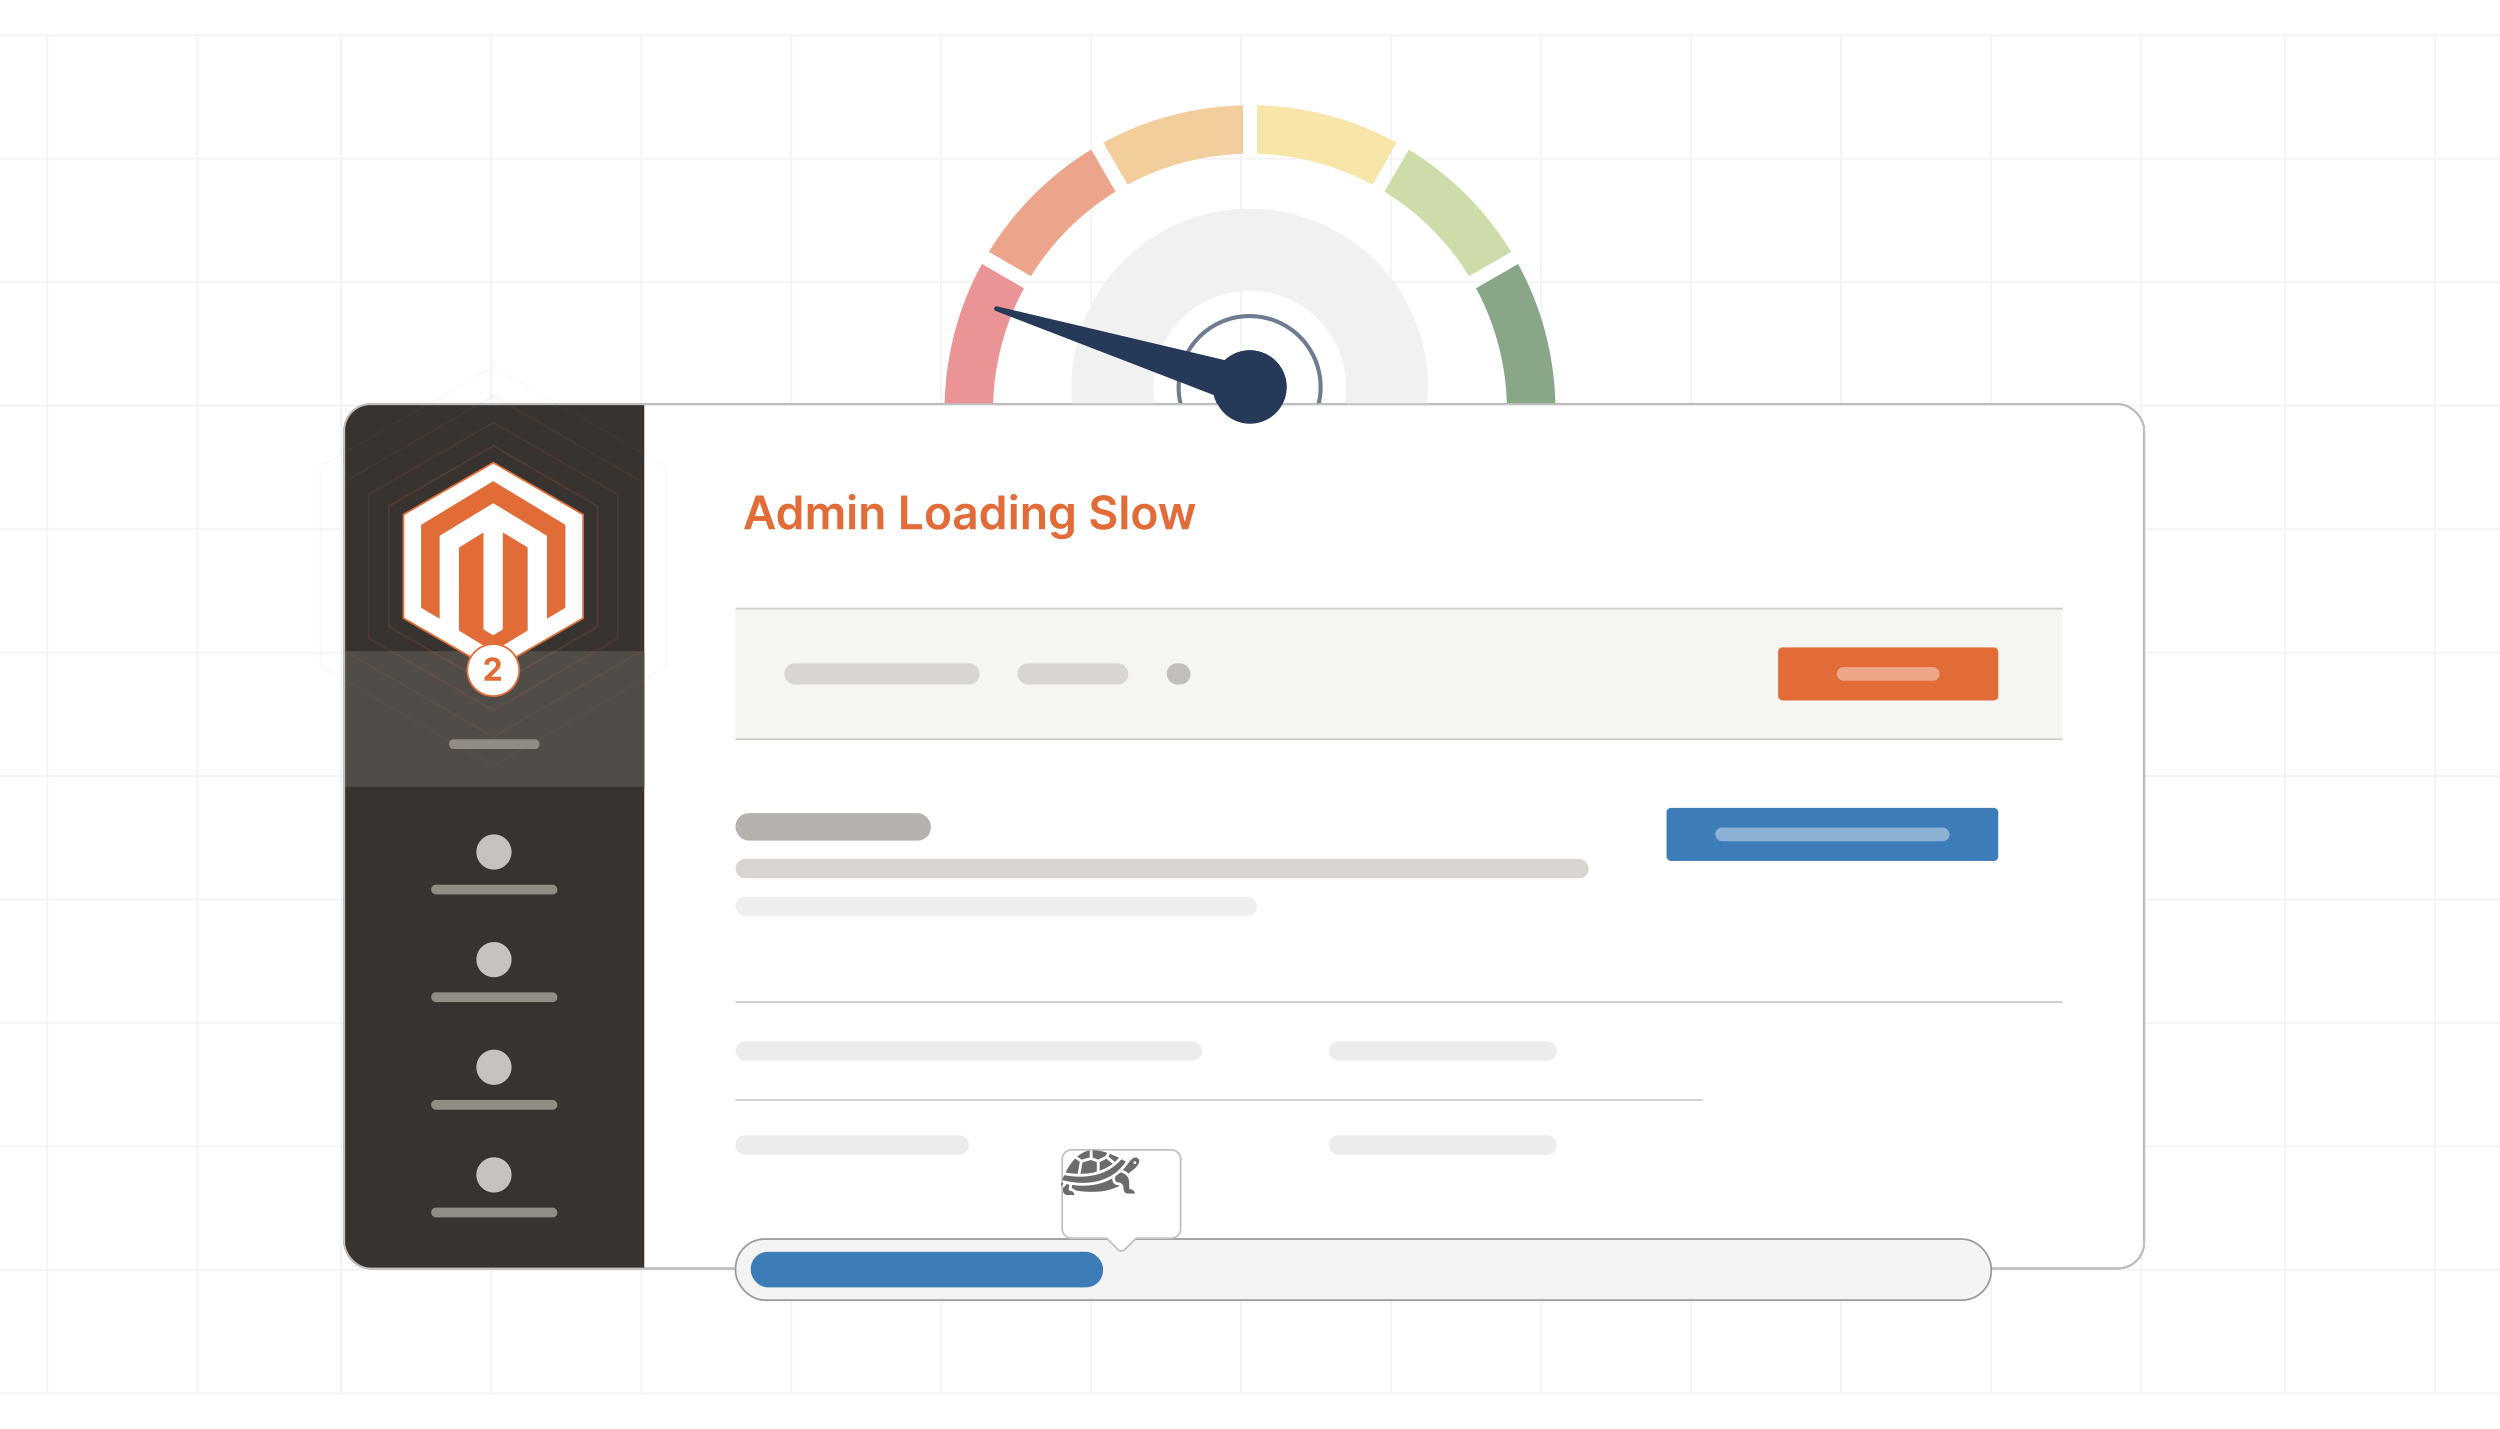 <?xml version="1.0" encoding="UTF-8"?>
<svg id="Layer_1" data-name="Layer 1" xmlns="http://www.w3.org/2000/svg" xmlns:xlink="http://www.w3.org/1999/xlink" viewBox="0 0 350 200">
  <defs>
    <clipPath id="clippath">
      <rect width="350" height="200" fill="none"/>
    </clipPath>
    <clipPath id="clippath-1">
      <rect x="120.955" y="7.477" width="108.089" height="49.04" fill="none"/>
    </clipPath>
    <filter id="drop-shadow-1" x="136.56" y="148.8" width="41.04" height="38.64" filterUnits="userSpaceOnUse">
      <feOffset dx="3" dy="3"/>
      <feGaussianBlur result="blur" stdDeviation="4"/>
      <feFlood flood-color="#232323" flood-opacity=".1"/>
      <feComposite in2="blur" operator="in"/>
      <feComposite in="SourceGraphic"/>
    </filter>
  </defs>
  <g clip-path="url(#clippath)">
    <rect x="-77.061" y="-10.017" width="549.082" height="219.633" fill="#fff"/>
    <g>
      <g opacity=".2">
        <g opacity=".3">
          <rect x="-95.352" y="4.93" width="540.704" height="190.139" fill="none" stroke="#3a3a3a" stroke-linecap="round" stroke-miterlimit="10" stroke-width=".25"/>
          <line x1="-95.352" y1="56.786" x2="445.352" y2="56.786" fill="none" stroke="#3a3a3a" stroke-linecap="round" stroke-miterlimit="10" stroke-width=".25"/>
          <line x1="-95.352" y1="74.072" x2="445.352" y2="74.072" fill="none" stroke="#3a3a3a" stroke-linecap="round" stroke-miterlimit="10" stroke-width=".25"/>
          <line x1="-95.352" y1="91.357" x2="445.352" y2="91.357" fill="none" stroke="#3a3a3a" stroke-linecap="round" stroke-miterlimit="10" stroke-width=".25"/>
          <line x1="-95.352" y1="22.216" x2="445.352" y2="22.216" fill="none" stroke="#3a3a3a" stroke-linecap="round" stroke-miterlimit="10" stroke-width=".25"/>
          <line x1="-95.352" y1="39.501" x2="445.352" y2="39.501" fill="none" stroke="#3a3a3a" stroke-linecap="round" stroke-miterlimit="10" stroke-width=".25"/>
          <line x1="-95.352" y1="108.643" x2="445.352" y2="108.643" fill="none" stroke="#3a3a3a" stroke-linecap="round" stroke-miterlimit="10" stroke-width=".25"/>
          <line x1="-95.352" y1="125.928" x2="445.352" y2="125.928" fill="none" stroke="#3a3a3a" stroke-linecap="round" stroke-miterlimit="10" stroke-width=".25"/>
          <line x1="-95.352" y1="143.213" x2="445.352" y2="143.213" fill="none" stroke="#3a3a3a" stroke-linecap="round" stroke-miterlimit="10" stroke-width=".25"/>
          <line x1="-95.352" y1="160.499" x2="445.352" y2="160.499" fill="none" stroke="#3a3a3a" stroke-linecap="round" stroke-miterlimit="10" stroke-width=".25"/>
          <line x1="-95.352" y1="177.784" x2="445.352" y2="177.784" fill="none" stroke="#3a3a3a" stroke-linecap="round" stroke-miterlimit="10" stroke-width=".25"/>
          <line x1="47.77" y1="4.93" x2="47.77" y2="195.07" fill="none" stroke="#3a3a3a" stroke-linecap="round" stroke-miterlimit="10" stroke-width=".25"/>
          <line x1="68.77" y1="4.93" x2="68.77" y2="195.07" fill="none" stroke="#3a3a3a" stroke-linecap="round" stroke-miterlimit="10" stroke-width=".25"/>
          <line x1="89.769" y1="4.93" x2="89.769" y2="195.07" fill="none" stroke="#3a3a3a" stroke-linecap="round" stroke-miterlimit="10" stroke-width=".25"/>
          <line x1="110.769" y1="4.93" x2="110.769" y2="195.07" fill="none" stroke="#3a3a3a" stroke-linecap="round" stroke-miterlimit="10" stroke-width=".25"/>
          <line x1="131.768" y1="4.93" x2="131.768" y2="195.07" fill="none" stroke="#3a3a3a" stroke-linecap="round" stroke-miterlimit="10" stroke-width=".25"/>
          <line x1="152.768" y1="4.93" x2="152.768" y2="195.07" fill="none" stroke="#3a3a3a" stroke-linecap="round" stroke-miterlimit="10" stroke-width=".25"/>
          <line x1="173.767" y1="4.93" x2="173.767" y2="195.07" fill="none" stroke="#3a3a3a" stroke-linecap="round" stroke-miterlimit="10" stroke-width=".25"/>
          <line x1="194.767" y1="4.93" x2="194.767" y2="195.07" fill="none" stroke="#3a3a3a" stroke-linecap="round" stroke-miterlimit="10" stroke-width=".25"/>
          <line x1="215.766" y1="4.93" x2="215.766" y2="195.07" fill="none" stroke="#3a3a3a" stroke-linecap="round" stroke-miterlimit="10" stroke-width=".25"/>
          <line x1="236.766" y1="4.93" x2="236.766" y2="195.07" fill="none" stroke="#3a3a3a" stroke-linecap="round" stroke-miterlimit="10" stroke-width=".25"/>
          <line x1="257.765" y1="4.93" x2="257.765" y2="195.07" fill="none" stroke="#3a3a3a" stroke-linecap="round" stroke-miterlimit="10" stroke-width=".25"/>
          <line x1="6.621" y1="4.93" x2="6.621" y2="195.07" fill="none" stroke="#3a3a3a" stroke-linecap="round" stroke-miterlimit="10" stroke-width=".25"/>
          <line x1="27.62" y1="4.93" x2="27.62" y2="195.07" fill="none" stroke="#3a3a3a" stroke-linecap="round" stroke-miterlimit="10" stroke-width=".25"/>
          <line x1="278.765" y1="4.93" x2="278.765" y2="195.07" fill="none" stroke="#3a3a3a" stroke-linecap="round" stroke-miterlimit="10" stroke-width=".25"/>
          <line x1="299.764" y1="4.93" x2="299.764" y2="195.07" fill="none" stroke="#3a3a3a" stroke-linecap="round" stroke-miterlimit="10" stroke-width=".25"/>
          <line x1="319.896" y1="4.93" x2="319.896" y2="195.07" fill="none" stroke="#3a3a3a" stroke-linecap="round" stroke-miterlimit="10" stroke-width=".25"/>
          <line x1="340.896" y1="4.93" x2="340.896" y2="195.07" fill="none" stroke="#3a3a3a" stroke-linecap="round" stroke-miterlimit="10" stroke-width=".25"/>
        </g>
      </g>
      <g>
        <rect x="48.2" y="56.59" width="251.994" height="120.998" rx="3.679" ry="3.679" fill="#fff" stroke="#848484" stroke-miterlimit="10" stroke-width=".25"/>
        <path d="M51.878,56.59h38.321v120.998h-38.321c-2.03,0-3.679-1.648-3.679-3.679V60.268c0-2.03,1.648-3.679,3.679-3.679Z" fill="#363330"/>
        <rect x="48.2" y="91.16" width="41.999" height="18.995" fill="#504d49"/>
        <rect x="62.858" y="103.495" width="12.682" height="1.367" rx=".656" ry=".656" fill="#918c86"/>
        <g>
          <circle cx="69.153" cy="119.28" r="2.465" fill="#c6c2bd"/>
          <rect x="60.367" y="123.857" width="17.664" height="1.367" rx=".656" ry=".656" fill="#918c86"/>
        </g>
        <g>
          <circle cx="69.153" cy="134.349" r="2.465" fill="#c6c2bd"/>
          <rect x="60.367" y="138.926" width="17.664" height="1.367" rx=".656" ry=".656" fill="#918c86"/>
        </g>
        <g>
          <circle cx="69.153" cy="149.418" r="2.465" fill="#c6c2bd"/>
          <rect x="60.367" y="153.995" width="17.664" height="1.367" rx=".656" ry=".656" fill="#918c86"/>
        </g>
        <g>
          <circle cx="69.153" cy="164.487" r="2.465" fill="#c6c2bd"/>
          <rect x="60.367" y="169.064" width="17.664" height="1.367" rx=".656" ry=".656" fill="#918c86"/>
        </g>
        <rect x="102.975" y="85.201" width="185.819" height="18.294" fill="#f7f5f2"/>
        <line x1="102.975" y1="85.201" x2="288.794" y2="85.201" fill="none" stroke="#ceccca" stroke-miterlimit="10" stroke-width=".25"/>
        <line x1="102.975" y1="103.495" x2="288.794" y2="103.495" fill="none" stroke="#ceccca" stroke-miterlimit="10" stroke-width=".25"/>
        <line x1="102.975" y1="140.293" x2="288.794" y2="140.293" fill="none" stroke="#ceccca" stroke-miterlimit="10" stroke-width=".25"/>
        <line x1="102.975" y1="153.995" x2="238.388" y2="153.995" fill="none" stroke="#ceccca" stroke-miterlimit="10" stroke-width=".25"/>
        <rect x="248.937" y="90.634" width="30.822" height="7.428" rx=".614" ry=".614" fill="#e16c37"/>
        <rect x="233.316" y="113.101" width="46.443" height="7.428" rx=".614" ry=".614" fill="#3d7db7"/>
        <rect x="257.157" y="93.389" width="14.382" height="1.917" rx=".921" ry=".921" fill="#fff" opacity=".4"/>
        <rect x="240.141" y="115.856" width="32.792" height="1.917" rx=".921" ry=".921" fill="#fff" opacity=".4"/>
        <rect x="109.803" y="92.862" width="27.345" height="2.972" rx="1.427" ry="1.427" fill="#d8d5d2"/>
        <rect x="102.975" y="120.259" width="119.442" height="2.703" rx="1.298" ry="1.298" fill="#d8d5d2"/>
        <rect x="102.975" y="125.54" width="72.978" height="2.703" rx="1.298" ry="1.298" fill="#efeeed"/>
        <rect x="102.975" y="145.792" width="65.298" height="2.703" rx="1.298" ry="1.298" fill="#edeceb"/>
        <rect x="186.072" y="145.792" width="31.868" height="2.703" rx="1.298" ry="1.298" fill="#edeceb"/>
        <rect x="102.975" y="158.95" width="32.649" height="2.703" rx="1.298" ry="1.298" fill="#edeceb"/>
        <rect x="186.072" y="158.95" width="31.868" height="2.703" rx="1.298" ry="1.298" fill="#edeceb"/>
        <rect x="102.975" y="113.843" width="27.345" height="3.839" rx="1.843" ry="1.843" fill="#b5b1ac"/>
        <rect x="142.457" y="92.862" width="15.513" height="2.972" rx="1.427" ry="1.427" fill="#d8d5d2"/>
        <rect x="163.351" y="92.862" width="3.309" height="2.972" rx="1.427" ry="1.427" fill="#c1bebc"/>
        <g>
          <path d="M104.158,74.097l1.661-4.719h1.055l1.664,4.719h-.913l-.392-1.164h-1.774l-.39,1.164h-.912ZM107.003,72.247l-.638-1.901h-.037l-.638,1.901h1.313Z" fill="#e16c37"/>
          <path d="M108.853,72.332c0-1.18.643-1.82,1.461-1.82.625,0,.885.376,1.012.631h.034v-1.765h.836v4.719h-.82v-.558h-.05c-.131.258-.406.62-1.014.62-.834,0-1.458-.661-1.458-1.827ZM111.376,72.327c0-.686-.295-1.131-.832-1.131-.555,0-.841.472-.841,1.131,0,.664.29,1.147.841,1.147.532,0,.832-.461.832-1.147Z" fill="#e16c37"/>
          <path d="M113.076,70.558h.797v.602h.042c.147-.403.502-.647.977-.647.477,0,.82.247.956.647h.037c.157-.394.548-.647,1.062-.647.65,0,1.106.419,1.106,1.21v2.376h-.836v-2.247c0-.438-.267-.636-.604-.636-.403,0-.641.276-.641.675v2.208h-.818v-2.281c0-.364-.242-.601-.594-.601-.36,0-.65.295-.65.731v2.152h-.834v-3.539Z" fill="#e16c37"/>
          <path d="M118.818,69.603c0-.251.216-.454.483-.454.265,0,.482.203.482.454,0,.249-.217.452-.482.452-.267,0-.483-.203-.483-.452ZM118.883,70.558h.834v3.539h-.834v-3.539Z" fill="#e16c37"/>
          <path d="M121.403,74.097h-.834v-3.539h.797v.602h.042c.162-.394.525-.647,1.056-.647.73,0,1.214.484,1.212,1.331v2.253h-.835v-2.124c0-.472-.258-.755-.689-.755-.44,0-.749.295-.749.806v2.074Z" fill="#e16c37"/>
          <path d="M126.155,69.378h.855v4.002h2.078v.717h-2.933v-4.719Z" fill="#e16c37"/>
          <path d="M129.627,72.341c0-1.097.659-1.829,1.696-1.829s1.696.732,1.696,1.829c0,1.095-.659,1.825-1.696,1.825s-1.696-.731-1.696-1.825ZM132.173,72.339c0-.647-.281-1.166-.845-1.166-.574,0-.855.519-.855,1.166s.281,1.159.855,1.159c.565,0,.845-.511.845-1.159Z" fill="#e16c37"/>
          <path d="M133.546,73.103c0-.797.657-1.002,1.343-1.076.625-.067.875-.079.875-.318v-.014c0-.348-.212-.546-.599-.546-.408,0-.643.207-.726.449l-.779-.111c.184-.645.756-.977,1.5-.977.675,0,1.438.281,1.438,1.216v2.369h-.802v-.486h-.027c-.152.297-.484.558-1.04.558-.675,0-1.184-.369-1.184-1.065ZM135.768,72.827v-.417c-.108.087-.546.143-.765.173-.373.053-.652.186-.652.507,0,.307.248.465.597.465.502,0,.82-.334.82-.728Z" fill="#e16c37"/>
          <path d="M137.283,72.332c0-1.18.643-1.82,1.461-1.82.625,0,.885.376,1.012.631h.034v-1.765h.836v4.719h-.82v-.558h-.05c-.131.258-.406.62-1.014.62-.834,0-1.458-.661-1.458-1.827ZM139.806,72.327c0-.686-.295-1.131-.832-1.131-.555,0-.841.472-.841,1.131,0,.664.29,1.147.841,1.147.532,0,.832-.461.832-1.147Z" fill="#e16c37"/>
          <path d="M141.441,69.603c0-.251.216-.454.483-.454.265,0,.482.203.482.454,0,.249-.217.452-.482.452-.267,0-.483-.203-.483-.452ZM141.506,70.558h.834v3.539h-.834v-3.539Z" fill="#e16c37"/>
          <path d="M144.026,74.097h-.834v-3.539h.797v.602h.042c.162-.394.525-.647,1.056-.647.73,0,1.214.484,1.212,1.331v2.253h-.835v-2.124c0-.472-.258-.755-.689-.755-.44,0-.749.295-.749.806v2.074Z" fill="#e16c37"/>
          <path d="M147.113,74.603l.751-.182c.101.194.322.431.825.431.475,0,.82-.214.82-.721v-.67h-.042c-.129.26-.413.585-1.019.585-.815,0-1.458-.576-1.458-1.73,0-1.164.643-1.804,1.461-1.804.625,0,.89.376,1.016.631h.046v-.585h.823v3.597c0,.892-.705,1.33-1.661,1.33-.901,0-1.41-.399-1.562-.88ZM149.514,72.311c0-.67-.295-1.115-.832-1.115-.555,0-.841.472-.841,1.115,0,.652.29,1.081.841,1.081.532,0,.832-.405.832-1.081Z" fill="#e16c37"/>
          <path d="M154.499,70.037c-.535,0-.853.26-.855.615-.004.394.415.558.802.65l.442.111c.71.168,1.385.541,1.387,1.359-.002.832-.659,1.396-1.79,1.396-1.099,0-1.797-.527-1.831-1.465h.841c.035.496.45.735.984.735.558,0,.94-.27.942-.672-.002-.367-.338-.525-.848-.655l-.537-.138c-.776-.2-1.258-.59-1.258-1.267-.002-.834.742-1.392,1.732-1.392,1.005,0,1.685.565,1.701,1.362h-.823c-.044-.401-.38-.638-.889-.638Z" fill="#e16c37"/>
          <path d="M157.82,74.097h-.834v-4.719h.834v4.719Z" fill="#e16c37"/>
          <path d="M158.519,72.341c0-1.097.659-1.829,1.696-1.829s1.696.732,1.696,1.829c0,1.095-.659,1.825-1.696,1.825s-1.696-.731-1.696-1.825ZM161.065,72.339c0-.647-.281-1.166-.845-1.166-.574,0-.855.519-.855,1.166s.281,1.159.855,1.159c.565,0,.845-.511.845-1.159Z" fill="#e16c37"/>
          <path d="M162.238,70.558h.85l.622,2.488h.032l.636-2.488h.841l.636,2.475h.035l.613-2.475h.853l-1.002,3.539h-.869l-.664-2.392h-.048l-.664,2.392h-.871l-1-3.539Z" fill="#e16c37"/>
        </g>
      </g>
      <g clip-path="url(#clippath-1)">
        <g>
          <g>
            <path d="M217.753,56.517h-6.794c-.156-5.665-1.637-11.212-4.316-16.163l5.889-3.397c3.27,5.977,5.063,12.698,5.22,19.56Z" fill="#89a689"/>
            <path d="M211.556,35.262l-5.889,3.402c-2.962-4.809-7.023-8.871-11.832-11.832l3.397-5.889c5.84,3.558,10.767,8.48,14.325,14.32Z" fill="#cddca8"/>
            <path d="M195.539,19.964l-3.402,5.889c-4.951-2.683-10.498-4.164-16.158-4.321v-6.794c6.857.156,13.577,1.95,19.559,5.225Z" fill="#f8e6a8"/>
            <path d="M174.025,14.739v6.794c-5.665.156-11.212,1.637-16.163,4.316l-3.402-5.889c5.977-3.27,12.703-5.063,19.564-5.22Z" fill="#f2ce9c"/>
            <path d="M156.171,26.826c-4.814,2.962-8.876,7.023-11.837,11.837l-5.889-3.402c3.563-5.84,8.485-10.762,14.325-14.325l3.402,5.889Z" fill="#eca48b"/>
            <path d="M143.356,40.355c-2.678,4.951-4.164,10.498-4.316,16.163h-6.794c.152-6.862,1.95-13.587,5.22-19.564l5.889,3.402Z" fill="#ea9495"/>
          </g>
          <path d="M174.99,79.171c-2.011,0-4.035-.245-6.038-.74-6.476-1.601-11.941-5.63-15.388-11.344-7.109-11.779-3.306-27.159,8.479-34.282l.008-.005c11.795-7.104,27.175-3.296,34.285,8.49,2.483,4.123,3.719,8.831,3.578,13.618-.251,8.539-4.763,16.263-12.07,20.66-3.938,2.381-8.36,3.603-12.853,3.603ZM167.97,42.63c-6.368,3.855-8.424,12.165-4.582,18.53,1.864,3.09,4.818,5.267,8.318,6.133,3.499.865,7.126.315,10.211-1.55,3.955-2.38,6.391-6.553,6.526-11.171.076-2.583-.593-5.127-1.936-7.357-3.842-6.368-12.159-8.427-18.537-4.584h0Z" fill="#f1f1f1"/>
          <path d="M174.963,64.418c-.823,0-1.652-.1-2.472-.303-2.653-.656-4.891-2.306-6.303-4.646-2.912-4.825-1.353-11.124,3.474-14.042l0-0c4.831-2.91,11.131-1.35,14.044,3.477,1.016,1.688,1.523,3.616,1.466,5.575-.103,3.498-1.95,6.661-4.941,8.461-1.615.976-3.427,1.477-5.268,1.477ZM169.96,45.918h0c-4.557,2.755-6.028,8.7-3.279,13.255,1.332,2.209,3.445,3.766,5.949,4.386,2.506.619,5.1.225,7.306-1.109,2.824-1.699,4.567-4.685,4.664-7.987.055-1.849-.424-3.669-1.383-5.263-2.748-4.556-8.694-6.029-13.256-3.282Z" fill="#6d7c91"/>
          <path d="M174.098,56.925l-34.707-13.391c-.37-.14-.214-.746.199-.644,0,0,36.204,8.555,36.204,8.555,3.904,1.121,2.177,6.759-1.696,5.481h0Z" fill="#273959"/>
          <path d="M172.292,49.784c2.431-1.464,5.59-.684,7.057,1.747.529.878.765,1.847.737,2.801-.05,1.688-.93,3.317-2.483,4.252-2.43,1.469-5.59.687-7.056-1.744-1.466-2.43-.684-5.587,1.746-7.056Z" fill="#273959"/>
        </g>
      </g>
      <rect x="48.2" y="56.59" width="251.994" height="120.998" rx="3.679" ry="3.679" fill="none" stroke="#c1c1c1" stroke-miterlimit="10" stroke-width=".25"/>
      <path d="M172.345,49.784c2.431-1.464,5.59-.684,7.057,1.747.529.878.765,1.847.737,2.801-.05,1.688-.93,3.317-2.483,4.252-2.43,1.469-5.59.687-7.056-1.744-1.466-2.43-.684-5.587,1.746-7.056Z" fill="#273959"/>
      <g>
        <g>
          <polygon points="83.665 87.727 83.665 70.859 69.057 62.425 54.449 70.859 54.449 87.727 69.057 96.161 83.665 87.727" fill="none" opacity=".15" stroke="#e16c37" stroke-miterlimit="10" stroke-width=".25"/>
          <polygon points="86.496 89.362 86.496 69.225 69.057 59.157 51.618 69.225 51.618 89.362 69.057 99.43 86.496 89.362" fill="none" opacity=".1" stroke="#e16c37" stroke-miterlimit="10" stroke-width=".25"/>
          <polygon points="89.723 91.225 89.723 67.362 69.057 55.43 48.391 67.362 48.391 91.225 69.057 103.157 89.723 91.225" fill="none" opacity=".08" stroke="#e16c37" stroke-miterlimit="10" stroke-width=".25"/>
          <polygon points="93.266 93.27 93.266 65.316 69.057 51.339 44.848 65.316 44.848 93.27 69.057 107.248 93.266 93.27" fill="none" opacity=".05" stroke="#e16c37" stroke-miterlimit="10" stroke-width=".25"/>
          <polygon points="81.632 86.554 81.632 72.033 69.057 64.772 56.481 72.033 56.481 86.554 69.057 93.814 81.632 86.554" fill="#fff" stroke="#e16c37" stroke-miterlimit="10" stroke-width=".25"/>
          <g>
            <path d="M79.158,85.108c-.029.011-.059.019-.086.034-.797.469-1.594.938-2.392,1.408-.027.016-.055.031-.092.051-.004-.027-.009-.046-.01-.066-.002-.032-0-.064-0-.096 0-3.76.001-7.521.001-11.282,0-.166.02-.127-.116-.209-2.43-1.475-4.86-2.949-7.29-4.423-.152-.092-.106-.09-.252-.002-2.418,1.469-4.836,2.939-7.254,4.409-.005.003-.011.007-.016.01-.08.034-.103.092-.103.18.002,3.789.002,7.579.002,11.368v.13c-.036-.018-.063-.03-.089-.045-.764-.45-1.528-.901-2.292-1.351-.055-.032-.109-.066-.165-.097-.035-.019-.051-.045-.05-.085.001-.029-0-.057-0-.086,0-3.78,0-7.559 0-11.339,0-.178-.016-.135.128-.223,3.285-1.991,6.57-3.981,9.855-5.971.011-.007.023-.012.033-.02.048-.04.091-.036.146-.002.282.175.567.345.851.516,3.03,1.833,6.059,3.666,9.089,5.499.031.019.067.03.101.045v11.646Z" fill="#e16c37"/>
            <path d="M67.674,74.558c.007.032.013.05.014.068.002.038.001.077.001.115,0,4.393-0,8.785 0,13.178,0,.237-.021.179.17.297.366.227.735.449,1.1.678.064.04.109.039.173 0.0.385-.239.771-.476,1.16-.708.079-.047.105-.099.105-.19-.002-4.437-.002-8.875-.002-13.312v-.126c.045-.012.071.017.098.034.513.311,1.025.623,1.537.935.58.353,1.16.708,1.742,1.059.075.045.103.096.103.183-.002,3.792-.002,7.585,0,11.377,0,.083-.024.133-.097.177-1.547.943-3.093,1.888-4.639,2.833-.03.018-.06.035-.095.055-.063-.038-.125-.075-.188-.113-1.497-.916-2.993-1.832-4.491-2.745-.082-.05-.11-.104-.11-.199.003-2.081.002-4.163.002-6.244,0-1.692,0-3.384,0-5.076,0-.025.003-.051-.001-.076-.01-.074.024-.115.086-.153,1.077-.661,2.152-1.324,3.227-1.987.03-.018.06-.035.104-.059Z" fill="#e16c37"/>
          </g>
        </g>
        <circle cx="69.057" cy="93.814" r="3.636" fill="#fff" stroke="#e16c37" stroke-miterlimit="10" stroke-width=".25"/>
        <path d="M67.831,94.814l1.157-1.071c.295-.284.454-.462.454-.72,0-.286-.212-.463-.498-.463-.297,0-.494.19-.492.501h-.652c-.002-.638.466-1.046,1.148-1.046.697,0,1.157.398,1.157.961,0,.37-.18.675-.848,1.284l-.475.465v.022h1.365v.561h-2.317v-.495Z" fill="#e16c37"/>
      </g>
      <rect x="102.975" y="173.464" width="175.79" height="8.557" rx="4.109" ry="4.109" fill="#f4f4f4" stroke="#9b9b9b" stroke-miterlimit="10" stroke-width=".25"/>
      <rect x="105.103" y="175.251" width="49.324" height="4.982" rx="2.392" ry="2.392" fill="#3d7db7"/>
      <g>
        <path d="M160.965,157.976h-13.931c-.734,0-1.328.595-1.328,1.328v9.73c0,.734.595,1.328,1.328,1.328h4.91l1.593,1.593c.255.255.668.255.923,0l1.593-1.593h4.91c.734,0,1.328-.595,1.328-1.328v-9.73c0-.734-.595-1.328-1.328-1.328Z" fill="#fff" filter="url(#drop-shadow-1)" stroke="#c1c1c1" stroke-miterlimit="10" stroke-width=".25"/>
        <g>
          <path d="M159.495,162.449v.221c-.213.706-.912,1.17-1.478,1.59-.08.026-.216-.141-.299-.197-.165-.112-.349-.193-.54-.248.147-.181.309-.348.454-.531.297-.376.541-.787.926-1.093.339-.269.794-.146.937.259ZM158.823,162.577c-.227.049-.177.447.112.384.227-.049.177-.447-.112-.384Z" fill="#6b6b6b"/>
          <path d="M153.112,161.022c.292.014.618.055.912.11.334.062.661.164.985.259l-.247.454-1.021.503-.774-.296c.011-.308-.026-.641-.005-.946.004-.05.004-.06.051-.084.033.001.066-.002.099,0Z" fill="#6b6b6b"/>
          <path d="M157.622,162.621c-.452.669-1.016,1.267-1.679,1.731-2.084,1.462-4.854,1.497-7.243.851l.287-.69c2.834.586,6.078.094,8.01-2.214l.624.322Z" fill="#6b6b6b"/>
          <path d="M156.735,166.016c-.659.345-1.375.586-2.111.71-1.148.194-2.665.186-3.812-.025-.318-.058-.243-.093-.477-.237-.09-.055-.2-.104-.303-.128l.074-.443.972.1c1.6.055,3.259-.189,4.635-1.034-.009.396.136.777.537.915.171.059.382-.001.486.142Z" fill="#6b6b6b"/>
          <path d="M158.879,167.099h-1.097c-.034,0-.193-.085-.232-.113-.471-.338-.014-.952-.596-1.325-.214-.137-.301-.1-.522-.143-.379-.074-.33-.51-.301-.806l.713-.564c.507.066.954.372,1.142.853.178.453.07.913.116,1.386.058.154.192.102.311.133.269.068.466.299.467.58Z" fill="#6b6b6b"/>
          <path d="M153.552,162.698c-.013.164.038,1.289-.021,1.338-.037.031-.523.135-.612.152-.54.105-1.107.147-1.656.155l.301-1.618,1.166-.326.821.299Z" fill="#6b6b6b"/>
          <path d="M150.868,164.342c-.57-.034-1.14-.082-1.7-.196.2-.404.432-.797.695-1.164.076-.107.58-.765.652-.777l.625.428.026.049-.298,1.659Z" fill="#6b6b6b"/>
          <path d="M153.95,162.707l.949-.479.834.661.017.062c-.553.393-1.15.74-1.8.948v-1.193Z" fill="#6b6b6b"/>
          <path d="M150.401,167.296h-1.097c-.034,0-.193-.085-.232-.113-.304-.218-.263-.565-.236-.896.184-.137.351-.309.461-.512l.404.067c.056.076-.14.597-.07.758.058.134.197.088.303.116.269.068.466.299.467.58Z" fill="#6b6b6b"/>
          <path d="M152.57,161.071v.96l-1.146.32-.604-.431c.479-.443,1.091-.78,1.75-.849Z" fill="#6b6b6b"/>
          <path d="M156.661,162.08c-.165.22-.364.412-.579.584l-.893-.744c.048-.067.153-.381.226-.382l1.246.542Z" fill="#6b6b6b"/>
          <path d="M148.503,166.016l.074-.443c.049.032.32.065.32.111-.107.134-.227.269-.394.332Z" fill="#6b6b6b"/>
        </g>
      </g>
    </g>
  </g>
</svg>